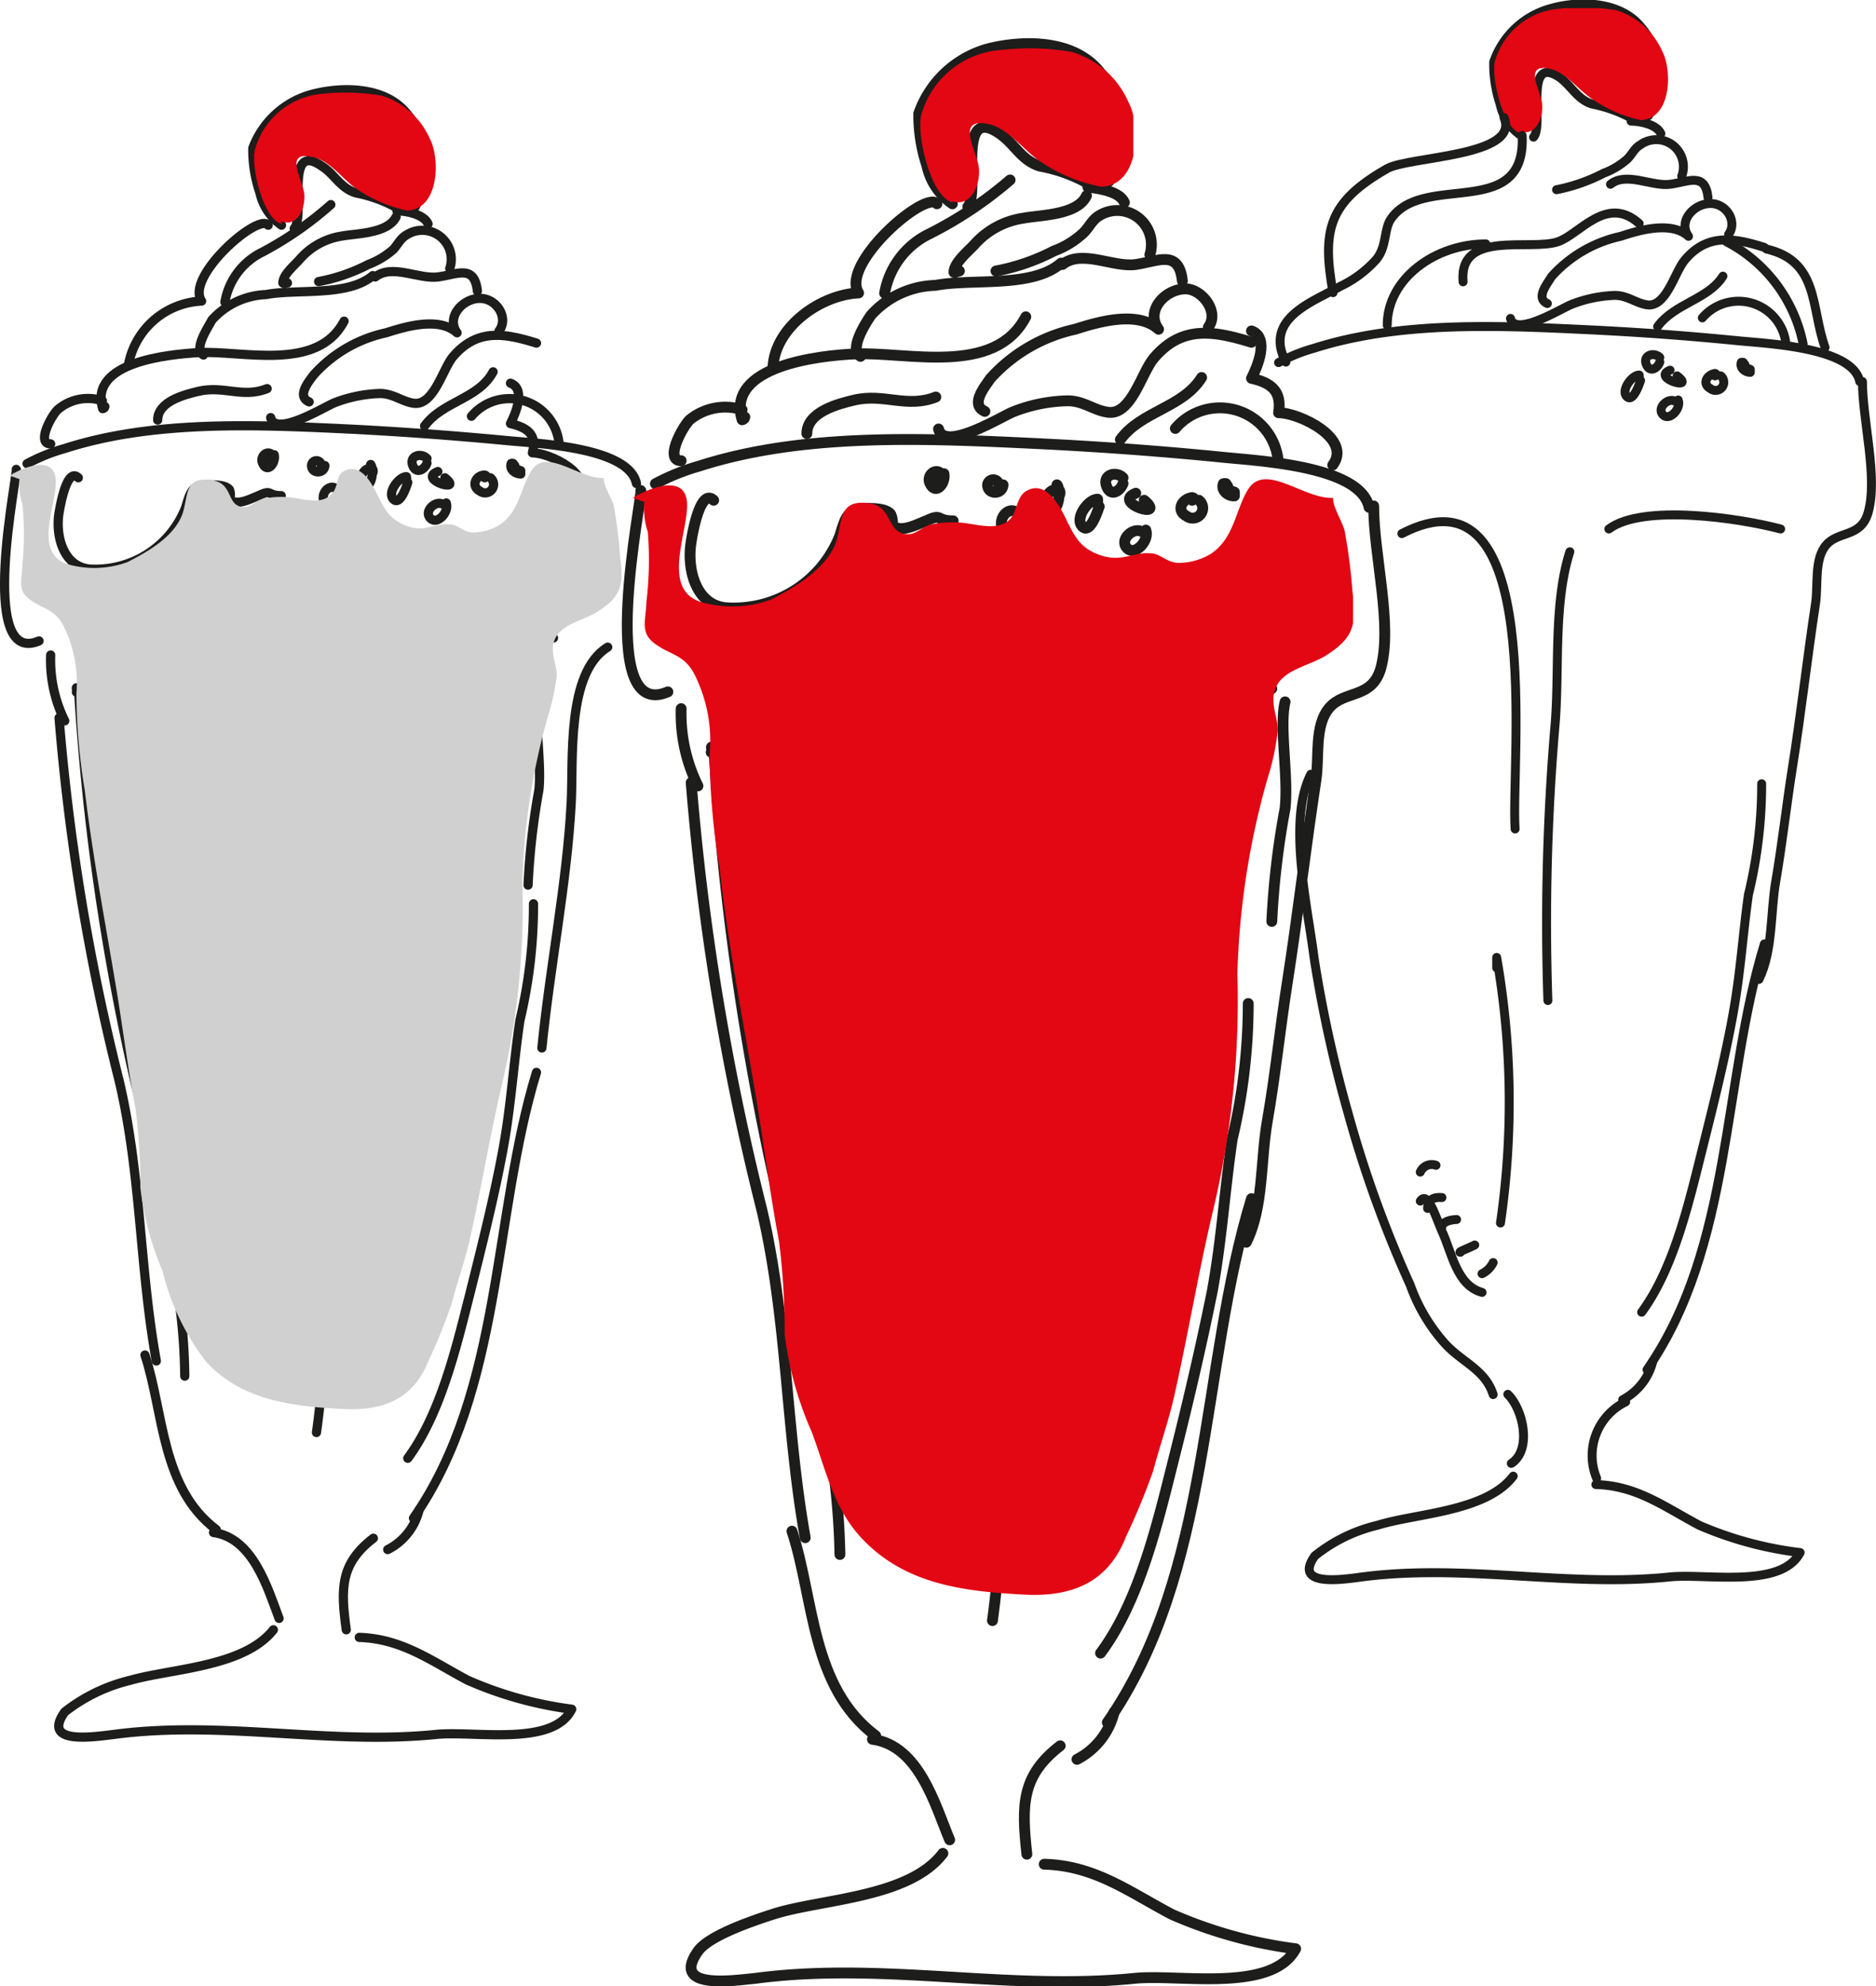<?xml version="1.0" encoding="UTF-8"?> <svg xmlns="http://www.w3.org/2000/svg" xmlns:xlink="http://www.w3.org/1999/xlink" viewBox="0 0 69.24 73.29"><defs><style>.cls-1,.cls-10,.cls-13,.cls-3{fill:none;}.cls-2{isolation:isolate;}.cls-10,.cls-13,.cls-3{stroke:#1d1d1b;stroke-linecap:round;stroke-linejoin:round;}.cls-3{stroke-width:0.4px;}.cls-4{mix-blend-mode:multiply;}.cls-5{clip-path:url(#clip-path);}.cls-6{clip-path:url(#clip-path-2);}.cls-7{fill:#e30613;}.cls-8{clip-path:url(#clip-path-3);}.cls-9{clip-path:url(#clip-path-4);}.cls-10{stroke-width:0.33px;}.cls-11{clip-path:url(#clip-path-5);}.cls-12{clip-path:url(#clip-path-6);}.cls-13{stroke-width:0.34px;}.cls-14{clip-path:url(#clip-path-7);}.cls-15{clip-path:url(#clip-path-8);}.cls-16{clip-path:url(#clip-path-9);}.cls-17{clip-path:url(#clip-path-10);}.cls-18{fill:#d0d0d0;}</style><clipPath id="clip-path"><rect class="cls-1" x="33.94" y="1.78" width="7.89" height="5.69"></rect></clipPath><clipPath id="clip-path-2"><rect class="cls-1" x="33.94" y="1.78" width="7.89" height="5.69"></rect></clipPath><clipPath id="clip-path-3"><rect class="cls-1" x="23.36" y="17.68" width="26.58" height="41.18"></rect></clipPath><clipPath id="clip-path-4"><rect class="cls-1" x="23.36" y="17.68" width="26.58" height="41.18"></rect></clipPath><clipPath id="clip-path-5"><rect class="cls-1" x="55.15" y="0.3" width="6.42" height="4.62"></rect></clipPath><clipPath id="clip-path-6"><rect class="cls-1" x="55.15" y="0.3" width="6.42" height="4.62"></rect></clipPath><clipPath id="clip-path-7"><rect class="cls-1" x="9.36" y="3.42" width="6.72" height="4.84"></rect></clipPath><clipPath id="clip-path-8"><rect class="cls-1" x="9.36" y="3.42" width="6.72" height="4.84"></rect></clipPath><clipPath id="clip-path-9"><rect class="cls-1" x="0.35" y="16.95" width="22.63" height="35.06"></rect></clipPath><clipPath id="clip-path-10"><rect class="cls-1" x="0.35" y="16.95" width="22.63" height="35.06"></rect></clipPath></defs><g class="cls-2"><g id="Capa_2" data-name="Capa 2"><g id="BATIDOS"><path class="cls-3" d="M23.65,18.1c.1.09-1.71,8.59,1,7.43"></path><path class="cls-3" d="M25.14,26.15A6,6,0,0,0,25.76,29"></path><path class="cls-3" d="M27,25.78c.74-.54,3.08-.51,4.21-.62s3-.58,4.33-.25c1.07.28,1.06.83,1.12,2.08s-.13,2.66-.13,4"></path><path class="cls-3" d="M38,25.9c.62.52.3,3.68.25,4.71s-.62,2.25-.25,3.1"></path><path class="cls-3" d="M38.14,34.08c.7,1.72.15,4.52.25,6.47.07,1.47.12,2.94.12,4.43"></path><path class="cls-3" d="M39.13,25.41c1.53-1.15,5.9-.51,7.81,0"></path><path class="cls-3" d="M47.43,25.9c-.22.92.13,2.74,0,3.93A30.52,30.52,0,0,0,46.94,34"></path><path class="cls-3" d="M46,45.84c.64-1.29.52-3,.77-4.45.3-1.71.47-3.4.74-5.12.39-2.5.68-5,1.06-7.49.13-.84-.07-2,.49-2.66s1.57-.32,1.9-1.45c.45-1.61-.26-4.18-.26-6"></path><path class="cls-3" d="M50.53,18.72C50.2,17.15,46.26,17,45,16.86c-2.23-.22-4.43-.38-6.69-.49-4.15-.2-8.65-.41-12.51.83a8.1,8.1,0,0,0-1.61.65"></path><path class="cls-3" d="M25.51,28.88a96,96,0,0,0,2.6,15.73c.95,4,.89,8.12,1.61,12.13"></path><path class="cls-3" d="M46.19,44.23c-1.9,6.23-1.45,13.76-5.32,19.33"></path><path class="cls-3" d="M26.25,27.76c.07-.06-.08-.33.1-.1a103.24,103.24,0,0,0,2.48,17c.52,2.09.84,4.2,1.27,6.32A26.6,26.6,0,0,1,31,57.36"></path><path class="cls-3" d="M29.23,56.5c.82,2.48.69,5.75,3.09,7.55"></path><path class="cls-3" d="M41.12,63.18a2.67,2.67,0,0,1-1.37,1.74"></path><path class="cls-3" d="M39.13,64.42c-1.43,1.1-1.43,2.18-1.23,4"></path><path class="cls-3" d="M32.2,64.18c1.72.23,2.31,2.42,2.85,3.71"></path><path class="cls-3" d="M34.8,68.39c-1.24,1.63-4.43,1.68-6.19,2.22-.69.22-2.43.79-2.85,1.39-1,1.42,1.23,1.09,2.13,1,4.7-.62,9.32.47,14,0,1.66-.16,5.06.54,5.93-1.09a16.66,16.66,0,0,1-4.57-1.27c-1.58-.83-2.84-1.8-4.71-1.85"></path><path class="cls-3" d="M38.39,45.72C38,45.45,37,52.58,37,53.8a41.78,41.78,0,0,1-.37,6"></path><path class="cls-3" d="M36,40.52c0,5.68-.53,11.3-.5,17"></path><path class="cls-3" d="M40.62,61c1.44-1.93,2.12-4.85,2.7-7.16.52-2.06,1-4.11,1.42-6.18.35-1.9.46-3.74.74-5.63a21.58,21.58,0,0,0,.59-5"></path><path class="cls-3" d="M25.14,17c-.65,0,.09-1.32.33-1.52a2.07,2.07,0,0,1,1.92-.36"></path><path class="cls-3" d="M27.49,15.39s0,.08-.1.1c-.6-2,2.86-2.37,4.16-2.43,1.92-.09,5.16.84,6.31-1.37"></path><path class="cls-3" d="M31.76,13.15c-.44-.25.19-1.23.38-1.51a3.3,3.3,0,0,1,2.39-1.11c1.35-.26,3.57.11,4.63-.82"></path><path class="cls-3" d="M35.41,10c-.09,0-.12.07-.2.05,0-.34.5-.76.73-1a3,3,0,0,1,1.83-1c.65-.12,2-.11,2.33-.83"></path><path class="cls-3" d="M40.2,6.79a5.77,5.77,0,0,0-1.82-.66c-.7-.22-.93-.83-1.5-1.21-1.61-1.09-.69,2.18-1.16,2.71"></path><path class="cls-3" d="M37.28,6.64a14.64,14.64,0,0,1-3,2,3,3,0,0,0-1.63,2.18"></path><path class="cls-3" d="M34.58,7.52C34.16,7,31,9.75,31.69,10.81c-1.37.06-3.06,1.22-3.16,2.71"></path><path class="cls-3" d="M36.35,15.18c-.56-.25,0-.91.2-1.21a5.9,5.9,0,0,1,3.13-1.82c.85-.27,2.3-.7,3.08,0-.5-.68.24-1.49,1-1.49.59,0,1.26.84.84,1.41"></path><path class="cls-3" d="M46.19,12.63c-1.41-.43-2.57-.63-3.6.58-.46.54-.84,2.14-1.71,2-.51-.07-.89-.42-1.47-.42a5.76,5.76,0,0,0-2,.4c-.42.16-2.56,1.5-2.77.64"></path><path class="cls-3" d="M29.78,16c0-.8,1.16-1.1,1.76-1.24,1.1-.25,1.94.31,3-.11"></path><path class="cls-3" d="M39.21,9.76c.73-.57,1.88.12,2.71,0s1.59-.57,1.72.61"></path><path class="cls-3" d="M36.76,10a7.77,7.77,0,0,0,2.14-.74A3.21,3.21,0,0,0,40,8.58c.22-.22.31-.48.6-.64A1.26,1.26,0,0,1,42.44,9.4"></path><path class="cls-3" d="M40.15,6.9c.4.06,1.16.15,1.35.57"></path><path class="cls-3" d="M46.19,12.21c.68.25.21,1.34,0,1.75.7.16,1.13.45,1,1.27.76,0,2.73.95,2,1.93"></path><path class="cls-3" d="M47.18,17.06a2.16,2.16,0,0,0-3.8-1.25"></path><path class="cls-3" d="M41.35,16.22c.78-1.06,2.3-1.17,3-2.29"></path><path class="cls-3" d="M35.15,7.52a2.28,2.28,0,0,1-.94-1.41,5.91,5.91,0,0,1-.3-1.92,3.77,3.77,0,0,1,2.6-2.4c1.36-.33,3.18-.3,4.1.89a3.44,3.44,0,0,1,.6,3.44,4.3,4.3,0,0,1-.28.57"></path><path class="cls-3" d="M36,2.57a1.18,1.18,0,0,1,1.31,1.05"></path><path class="cls-3" d="M26.34,18.46c-.5-.47-.79,1.26-.83,1.53-.17,1,.17,2.39,1.35,2.44A4.21,4.21,0,0,0,31,19.76c.2-.66.28-1,1-1,.22,0,.7,0,.87.21a.68.68,0,0,1,.06.41c.31.29.84,0,1.25-.16.62-.29.35,0,1,0"></path><path class="cls-3" d="M36.35,20.44a.37.37,0,0,0-.74,0c0,.51,1.19.22.43-.43"></path><path class="cls-3" d="M37.6,19c-.25-.38-.73,0-.63.42.15.62,1,.2.73-.37"></path><path class="cls-3" d="M39.11,18.26a.23.23,0,0,0,0-.15c-.46-.23-.71.66-.36.72s.41-.75.26-.94"></path><path class="cls-3" d="M40.51,18.62a1.34,1.34,0,0,0,0-.2c-.34,0-.85.69-.57,1s.55-.5.63-.73"></path><path class="cls-3" d="M41.45,17.63c-.25-.26-.77-.12-.61.31s.52.16.61-.1"></path><path class="cls-3" d="M42.13,19.61c-.33-.16-.83.32-.53.62s.83-.29.69-.67"></path><path class="cls-3" d="M44,18.46c0-.06.12-.07,0-.1-.38.05-.6.48-.21.68a.37.37,0,0,0,.46-.58"></path><path class="cls-3" d="M45.31,17.94c-.08-.05,0-.13-.16-.09-.09.24.16.46.41.45,0-.05,0-.09,0-.14l-.16-.06"></path><path class="cls-3" d="M41.92,18.2c-.91.36,1.18,1,.31.26"></path><path class="cls-3" d="M36.87,17.94a.21.21,0,1,0-.42-.05c0,.37.55.37.57,0"></path><path class="cls-3" d="M34.58,17.63l.16-.15c-.22-.23-.55.07-.42.35.21.47.59,0,.52-.35"></path><path class="cls-3" d="M33.64,20.76a1.61,1.61,0,0,0,0-.31c-.71.29-.15,1.08.32.41"></path><g class="cls-4"><g class="cls-5"><g class="cls-6"><path class="cls-7" d="M35.18,7.47C34.37,7.33,33.82,5,34,4.25a3.3,3.3,0,0,1,3-2.41,8.88,8.88,0,0,1,2.57.08,3.31,3.31,0,0,1,2.08,1.85c.46.84.43,3.07-1,3.12A5.92,5.92,0,0,1,38.46,6c-.61-.37-1.21-1.24-1.93-1.41-1.33-.31-.46,1-.4,1.61s-.29,1.47-1,1.22"></path></g></g></g><g class="cls-4"><g class="cls-8"><g class="cls-9"><path class="cls-7" d="M23.36,18.37c.74-.44,2-.87,2,.27s-1,3.22.64,3.61a4.15,4.15,0,0,0,2.47-.13c.91-.47,2.16-1.21,2.43-2.26.19-.78.13-1.43,1.18-1.29.9.11.62,1.17,1.47,1.14.25,0,.53-.28.78-.35a3.9,3.9,0,0,1,1-.08c.56,0,1.35.34,1.87-.05.35-.26.29-.87.66-1.1.68-.42,1.17.4,1.42.89.35.71.54,1.2,1.34,1.47s1.23-.14,1.87-.07c.32,0,.57.34,1,.35a2.3,2.3,0,0,0,1.21-.34c.86-.58.89-1.61,1.37-2.38.64-1,2.06.38,3.13.32,0,.37.32.82.43,1.22a21.33,21.33,0,0,1,.29,2.27c.17,1.24,0,1.71-1,2.34-.7.42-1.7.53-1.89,1.35-.12.48.14.95.13,1.41a8.85,8.85,0,0,1-.37,1.74,29.12,29.12,0,0,0-1.12,7.23,33.28,33.28,0,0,1-.92,8.83c-.53,2.25-.91,4.54-1.42,6.79-.21.92-.53,1.82-.77,2.73a24.92,24.92,0,0,1-1,2.42c-.66,1.7-2,2.24-3.79,2.14-2.22-.12-4.35-.38-5.94-2.05-1.07-1.12-1.34-2.54-1.87-3.95a12.71,12.71,0,0,1-1-3.61,26.26,26.26,0,0,0-.21-3.44c-.35-1.84-.57-3.7-.89-5.55-.46-2.72-1-5.46-1.3-8.2a26.83,26.83,0,0,1-.37-4.18,5.47,5.47,0,0,0-.57-3c-.38-.71-.88-.69-1.44-1.1s-.35-.82-.32-1.57a12.89,12.89,0,0,0,.05-2.56,2.69,2.69,0,0,1-.11-1.26l.58.37"></path></g></g></g><path class="cls-10" d="M59.38,19.52c1.24-.93,4.79-.41,6.34,0"></path><path class="cls-10" d="M64.92,36.14c.52-1.06.42-2.46.62-3.62.24-1.39.39-2.77.61-4.16.32-2,.55-4.07.86-6.1.1-.69-.06-1.64.4-2.16s1.28-.26,1.54-1.19c.37-1.3-.21-3.39-.21-4.83"></path><path class="cls-10" d="M68.64,14.08c-.26-1.28-3.47-1.4-4.53-1.51-1.81-.18-3.6-.31-5.44-.4-3.37-.16-7-.33-10.17.68a6.2,6.2,0,0,0-1.31.53"></path><path class="cls-10" d="M65.12,34.83C63.57,39.89,63.94,46,60.79,50.54"></path><path class="cls-10" d="M61,50.24a2.19,2.19,0,0,1-1.11,1.41"></path><path class="cls-10" d="M55.85,54.47c-1,1.32-3.6,1.37-5,1.81a5.85,5.85,0,0,0-2.32,1.13c-.82,1.15,1,.88,1.73.78,3.83-.5,7.58.39,11.36,0,1.35-.14,4.12.44,4.82-.9a13.4,13.4,0,0,1-3.71-1c-1.29-.68-2.31-1.47-3.83-1.51"></path><path class="cls-10" d="M60.59,48.42c1.16-1.57,1.72-3.94,2.19-5.82.42-1.68.84-3.34,1.15-5s.38-3,.6-4.58a17.22,17.22,0,0,0,.49-4.1"></path><path class="cls-10" d="M60.25,4.38a5.05,5.05,0,0,0-1.49-.54c-.56-.18-.75-.67-1.22-1C56.23,2,57,4.63,56.6,5.06"></path><path class="cls-10" d="M57.11,11.2c-.45-.2,0-.73.16-1a4.8,4.8,0,0,1,2.55-1.48c.69-.23,1.87-.57,2.5,0-.4-.56.2-1.21.81-1.21s1,.68.67,1.14"></path><path class="cls-10" d="M65.12,9.13C64,8.77,63,8.61,62.18,9.6c-.37.44-.68,1.74-1.38,1.65-.42-.06-.73-.35-1.2-.35a4.8,4.8,0,0,0-1.59.33c-.35.13-2.09,1.22-2.26.52"></path><path class="cls-10" d="M59.44,6.8c.59-.47,1.52.09,2.2,0s1.3-.46,1.4.49"></path><path class="cls-10" d="M57.45,7a6.45,6.45,0,0,0,1.74-.61,2.72,2.72,0,0,0,.88-.53c.18-.18.25-.39.48-.52A1,1,0,0,1,62.07,6.5"></path><path class="cls-10" d="M60.2,4.47c.33,0,.95.12,1.1.46"></path><path class="cls-10" d="M65.92,12.73a1.76,1.76,0,0,0-3.09-1"></path><path class="cls-10" d="M61.18,12.05c.63-.86,1.87-1,2.41-1.86"></path><path class="cls-10" d="M56.14,5a1.85,1.85,0,0,1-.77-1.15,4.7,4.7,0,0,1-.24-1.56A3.08,3.08,0,0,1,57.25.31C58.35,0,59.83.07,60.57,1a2.78,2.78,0,0,1,.49,2.8,4,4,0,0,1-.22.47"></path><path class="cls-10" d="M60.5,14a.81.81,0,0,0,0-.16c-.27,0-.68.56-.46.79s.45-.4.51-.59"></path><path class="cls-10" d="M61.26,13.19c-.21-.21-.63-.09-.5.25s.43.14.5-.08"></path><path class="cls-10" d="M61.81,14.8c-.27-.13-.67.27-.43.51s.68-.24.56-.55"></path><path class="cls-10" d="M63.3,13.87s.09-.06,0-.09c-.31.05-.49.39-.17.56a.3.3,0,0,0,.38-.47"></path><path class="cls-10" d="M64.4,13.45c-.07,0,0-.11-.13-.08-.07.2.13.37.33.37,0,0,0-.08,0-.11l-.13-.05"></path><path class="cls-10" d="M61.64,13.66c-.73.29,1,.78.26.21"></path><g class="cls-4"><g class="cls-11"><g class="cls-12"><path class="cls-7" d="M56.16,4.93c-.66-.11-1.11-2-1-2.61a2.69,2.69,0,0,1,2.41-2,7.35,7.35,0,0,1,2.09.06,2.74,2.74,0,0,1,1.69,1.51c.37.69.35,2.5-.79,2.54a4.92,4.92,0,0,1-1.74-.74c-.5-.3-1-1-1.57-1.14-1.08-.26-.37.81-.33,1.3s-.23,1.19-.82,1"></path></g></g></g><path class="cls-13" d="M.6,17.32c.08.07-1.46,7.31.84,6.33"></path><path class="cls-13" d="M1.87,24.17a5.06,5.06,0,0,0,.52,2.43"></path><path class="cls-13" d="M3.45,23.86c.63-.46,2.62-.44,3.59-.53a11.73,11.73,0,0,1,3.69-.21c.91.23.9.7.95,1.77s-.11,2.26-.11,3.4"></path><path class="cls-13" d="M12.83,24c.53.44.26,3.13.22,4s-.53,1.92-.22,2.64"></path><path class="cls-13" d="M12.94,30.92c.59,1.47.12,3.85.21,5.51.06,1.26.11,2.51.11,3.77"></path><path class="cls-13" d="M13.78,23.54c1.31-1,5-.43,6.65,0"></path><path class="cls-13" d="M19.89,25.8c-.19.78.11,2.33,0,3.35a26.2,26.2,0,0,0-.4,3.51"></path><path class="cls-13" d="M23.49,17.84c-.28-1.34-3.64-1.47-4.75-1.58-1.9-.18-3.77-.32-5.69-.42-3.54-.17-7.37-.35-10.66.71A6.8,6.8,0,0,0,1,17.11"></path><path class="cls-13" d="M2.18,26.49A81.82,81.82,0,0,0,4.4,39.89c.81,3.43.75,6.92,1.37,10.33"></path><path class="cls-13" d="M19.8,39.57c-1.62,5.3-1.24,11.71-4.54,16.45"></path><path class="cls-13" d="M2.82,25.54c.05-.05-.08-.28.08-.08A88.1,88.1,0,0,0,5,40c.45,1.78.72,3.58,1.09,5.38a22.37,22.37,0,0,1,.73,5.4"></path><path class="cls-13" d="M5.35,50c.7,2.12.59,4.9,2.63,6.44"></path><path class="cls-13" d="M15.47,55.71a2.23,2.23,0,0,1-1.16,1.47"></path><path class="cls-13" d="M13.78,56.76c-1.22.94-1.21,1.85-1,3.38"></path><path class="cls-13" d="M7.88,56.55c1.46.2,2,2.06,2.42,3.17"></path><path class="cls-13" d="M10.09,60.14C9,61.52,6.32,61.57,4.82,62a6.32,6.32,0,0,0-2.43,1.17c-.86,1.21,1,.93,1.82.83,4-.53,7.94.4,11.89,0,1.42-.14,4.32.46,5-.93A14,14,0,0,1,17.26,62c-1.34-.71-2.42-1.53-4-1.58"></path><path class="cls-13" d="M13.15,40.84C12.82,40.6,12,46.67,12,47.72a33.79,33.79,0,0,1-.32,5.14"></path><path class="cls-13" d="M11.15,36.41c0,4.83-.45,9.62-.42,14.45"></path><path class="cls-13" d="M15.05,53.81c1.22-1.65,1.8-4.13,2.3-6.1.44-1.76.88-3.5,1.21-5.27.3-1.61.39-3.18.63-4.79a18.37,18.37,0,0,0,.5-4.3"></path><path class="cls-13" d="M1.87,16.38c-.56,0,.07-1.12.28-1.28a1.71,1.71,0,0,1,1.63-.31"></path><path class="cls-13" d="M3.87,15s0,.07-.08.08c-.52-1.73,2.43-2,3.54-2.07,1.63-.08,4.39.72,5.37-1.16"></path><path class="cls-13" d="M7.51,13.1c-.38-.21.16-1,.31-1.29a2.83,2.83,0,0,1,2-.94c1.15-.22,3,.09,3.94-.7"></path><path class="cls-13" d="M10.61,10.44c-.07,0-.1.06-.17,0,0-.3.43-.65.62-.87a2.59,2.59,0,0,1,1.56-.86c.55-.1,1.69-.09,2-.71"></path><path class="cls-13" d="M14.69,7.69a5.09,5.09,0,0,0-1.55-.57c-.59-.18-.79-.7-1.28-1-1.37-.93-.58,1.85-1,2.31"></path><path class="cls-13" d="M12.21,7.55A12.9,12.9,0,0,1,9.69,9.3,2.53,2.53,0,0,0,8.3,11.15"></path><path class="cls-13" d="M9.9,8.31c-.35-.48-3.07,1.9-2.46,2.8a2.88,2.88,0,0,0-2.69,2.3"></path><path class="cls-13" d="M11.41,14.83c-.48-.21,0-.77.17-1a5,5,0,0,1,2.67-1.55c.72-.23,1.95-.6,2.62,0-.42-.58.21-1.27.84-1.27s1.07.72.71,1.2"></path><path class="cls-13" d="M19.8,12.66c-1.2-.37-2.19-.54-3.08.5-.38.45-.71,1.82-1.45,1.72-.43-.06-.76-.36-1.25-.36a5.07,5.07,0,0,0-1.67.34c-.36.14-2.18,1.28-2.36.55"></path><path class="cls-13" d="M5.82,15.5c0-.69,1-.94,1.5-1.06.93-.22,1.65.26,2.54-.1"></path><path class="cls-13" d="M13.85,10.22c.62-.49,1.6.09,2.31,0s1.35-.48,1.46.52"></path><path class="cls-13" d="M11.76,10.39a6.63,6.63,0,0,0,1.83-.63,3,3,0,0,0,.92-.55c.18-.19.26-.41.51-.55A1.07,1.07,0,0,1,16.6,9.91"></path><path class="cls-13" d="M14.65,7.78c.34,0,1,.13,1.15.48"></path><path class="cls-13" d="M18.84,14.14c.58.21.18,1.14,0,1.49.59.14,1,.38.81,1.08.65,0,2.33.81,1.67,1.65"></path><path class="cls-13" d="M20.64,16.43a1.84,1.84,0,0,0-3.24-1.07"></path><path class="cls-13" d="M15.67,15.72c.66-.91,2-1,2.53-2"></path><path class="cls-13" d="M10.39,8.31a2,2,0,0,1-.8-1.21,4.91,4.91,0,0,1-.26-1.63,3.23,3.23,0,0,1,2.22-2c1.15-.29,2.71-.26,3.49.75a3,3,0,0,1,.51,2.93c-.07.17-.15.34-.23.49"></path><path class="cls-13" d="M11.14,4.09A1,1,0,0,1,12.25,5"></path><path class="cls-13" d="M2.89,17.63c-.43-.41-.67,1.07-.71,1.29-.14.84.15,2,1.15,2.08a3.58,3.58,0,0,0,3.52-2.27c.17-.56.24-.88.89-.84.18,0,.59,0,.73.18a.51.51,0,0,1,0,.36c.28.24.72,0,1.07-.14.53-.25.3,0,.84,0"></path><path class="cls-13" d="M11.41,19.31a.32.32,0,0,0-.63,0c0,.44,1,.19.36-.36"></path><path class="cls-13" d="M12.48,18.11c-.22-.32-.63,0-.54.36.13.53.86.18.62-.31"></path><path class="cls-13" d="M13.76,17.45a.16.16,0,0,0,0-.13c-.38-.19-.6.57-.31.62s.36-.64.23-.8"></path><path class="cls-13" d="M15,17.76a.49.49,0,0,0,0-.17c-.28,0-.72.59-.48.83s.47-.42.53-.62"></path><path class="cls-13" d="M15.76,16.92c-.22-.23-.66-.1-.53.25s.45.15.53-.08"></path><path class="cls-13" d="M16.34,18.6c-.29-.14-.71.28-.45.53s.7-.25.58-.57"></path><path class="cls-13" d="M17.89,17.63c0-.06.1-.07,0-.1-.33,0-.52.41-.18.59a.31.31,0,0,0,.39-.49"></path><path class="cls-13" d="M19,17.18c-.07,0,0-.11-.13-.08-.08.21.13.39.35.39,0,0,0-.08,0-.12l-.13-.05"></path><path class="cls-13" d="M16.16,17.4c-.78.3,1,.82.26.23"></path><path class="cls-13" d="M11.86,17.18a.18.18,0,1,0-.36,0c0,.31.47.31.49,0"></path><path class="cls-13" d="M9.9,16.92l.14-.14c-.18-.19-.46.07-.35.31.17.4.5,0,.43-.31"></path><path class="cls-13" d="M9.1,19.58a1.13,1.13,0,0,0,0-.26c-.61.25-.13.92.27.35"></path><g class="cls-4"><g class="cls-14"><g class="cls-15"><path class="cls-7" d="M10.41,8.26c-.68-.12-1.16-2.11-1-2.74A2.83,2.83,0,0,1,11.9,3.46a8.06,8.06,0,0,1,2.19.07,2.87,2.87,0,0,1,1.77,1.58c.39.72.36,2.61-.83,2.66A5.18,5.18,0,0,1,13.21,7c-.52-.32-1-1.06-1.64-1.2-1.14-.27-.39.84-.34,1.36s-.25,1.25-.87,1"></path></g></g></g><g class="cls-4"><g class="cls-16"><g class="cls-17"><path class="cls-18" d="M.36,17.55c.62-.38,1.7-.74,1.7.23s-.88,2.73.55,3.07a3.57,3.57,0,0,0,2.1-.11c.78-.4,1.84-1,2.07-1.93.16-.66.11-1.21,1-1.1s.53,1,1.25,1c.21,0,.45-.24.66-.3a3.21,3.21,0,0,1,.82-.07c.48,0,1.16.29,1.6,0s.24-.75.56-.94c.58-.35,1,.34,1.21.76.3.6.47,1,1.14,1.25s1-.12,1.59-.06c.28,0,.49.29.84.3a1.93,1.93,0,0,0,1-.29c.73-.49.76-1.37,1.17-2,.54-.86,1.76.32,2.66.28,0,.31.28.7.37,1a18,18,0,0,1,.24,1.94c.15,1.06,0,1.46-.85,2-.59.36-1.44.46-1.61,1.15-.1.41.12.81.12,1.2a8.5,8.5,0,0,1-.32,1.48,24.85,24.85,0,0,0-.95,6.16A28.46,28.46,0,0,1,18.53,40c-.45,1.91-.77,3.86-1.2,5.78-.18.78-.46,1.55-.66,2.32a19.27,19.27,0,0,1-.83,2.06c-.56,1.45-1.66,1.92-3.23,1.83-1.88-.1-3.7-.33-5-1.74A8.89,8.89,0,0,1,6,46.9a11,11,0,0,1-.82-3.08A21.91,21.91,0,0,0,5,40.9c-.3-1.57-.49-3.16-.76-4.73-.39-2.32-.83-4.65-1.11-7a22.63,22.63,0,0,1-.31-3.56,4.71,4.71,0,0,0-.49-2.54c-.32-.6-.74-.59-1.22-.94s-.3-.69-.28-1.33a11.37,11.37,0,0,0,0-2.18,2.45,2.45,0,0,1-.1-1.07,4.07,4.07,0,0,1,.49.31"></path></g></g></g><path class="cls-13" d="M20,38.67c.3-3,.92-6.06,1.08-9,.09-1.62-.19-4.85,1.35-5.79"></path><path class="cls-10" d="M60,51.73a2.2,2.2,0,0,0-1.07,2.82"></path><path class="cls-10" d="M55.78,54c.77-.5.44-2-.13-2.55"></path><path class="cls-10" d="M48.38,28.57c-.87,1.7-.12,4.86.12,6.77a48.24,48.24,0,0,0,1.26,5.75,43.18,43.18,0,0,0,2.29,6.33,6.52,6.52,0,0,0,1.31,2.19c.63.67,1.46.94,1.75,1.85"></path><path class="cls-10" d="M57.94,20.36c-.61,1.92-.38,4.28-.54,6.32a85.36,85.36,0,0,0-.27,10.24"></path><path class="cls-10" d="M55.92,30.59c-.17-2.46,1.18-13.68-4.18-10.9"></path><path class="cls-10" d="M56.18,5c.15,3.19-3.66,1.32-4.85,3.09-.26.4-.14,1-.53,1.48a4.18,4.18,0,0,1-1.34,1c-1,.57-2.84,1.18-2,2.79"></path><path class="cls-10" d="M51.2,12c0-1.73,1.79-3,3.64-3"></path><path class="cls-10" d="M63.72,8.92a5.46,5.46,0,0,1,2.83,3.77"></path><path class="cls-10" d="M65.2,9.19c1.94.45,1.63,2.15,2.16,3.63"></path><path class="cls-10" d="M54,10.4c-.17-1.93,2.47-1.13,3.5-1.48.8-.27,1.8-1.75,3-.67"></path><path class="cls-10" d="M55.51,4.34C56.13,5.78,52,5.77,51.2,6.22c-2.18,1.24-2.41,2.28-2,4.58"></path><path class="cls-10" d="M55.24,35.71v-.38a31,31,0,0,1,.14,9.8"></path><path class="cls-10" d="M52.42,44.32c.28-.4.57.59.8,1.11.37.8.54,2,1.48,2.26"></path><path class="cls-10" d="M54.7,47a.9.9,0,0,0,.41-.41"></path><path class="cls-10" d="M53.9,46.21c-.12,0,.37-.18.53-.27"></path><path class="cls-10" d="M53.22,45.26c0-.14.24-.25.54-.26"></path><path class="cls-10" d="M52.69,44.59c0-.31.21-.43.53-.4"></path><path class="cls-10" d="M52.42,43.25A.46.46,0,0,1,53,43"></path></g></g></g></svg> 